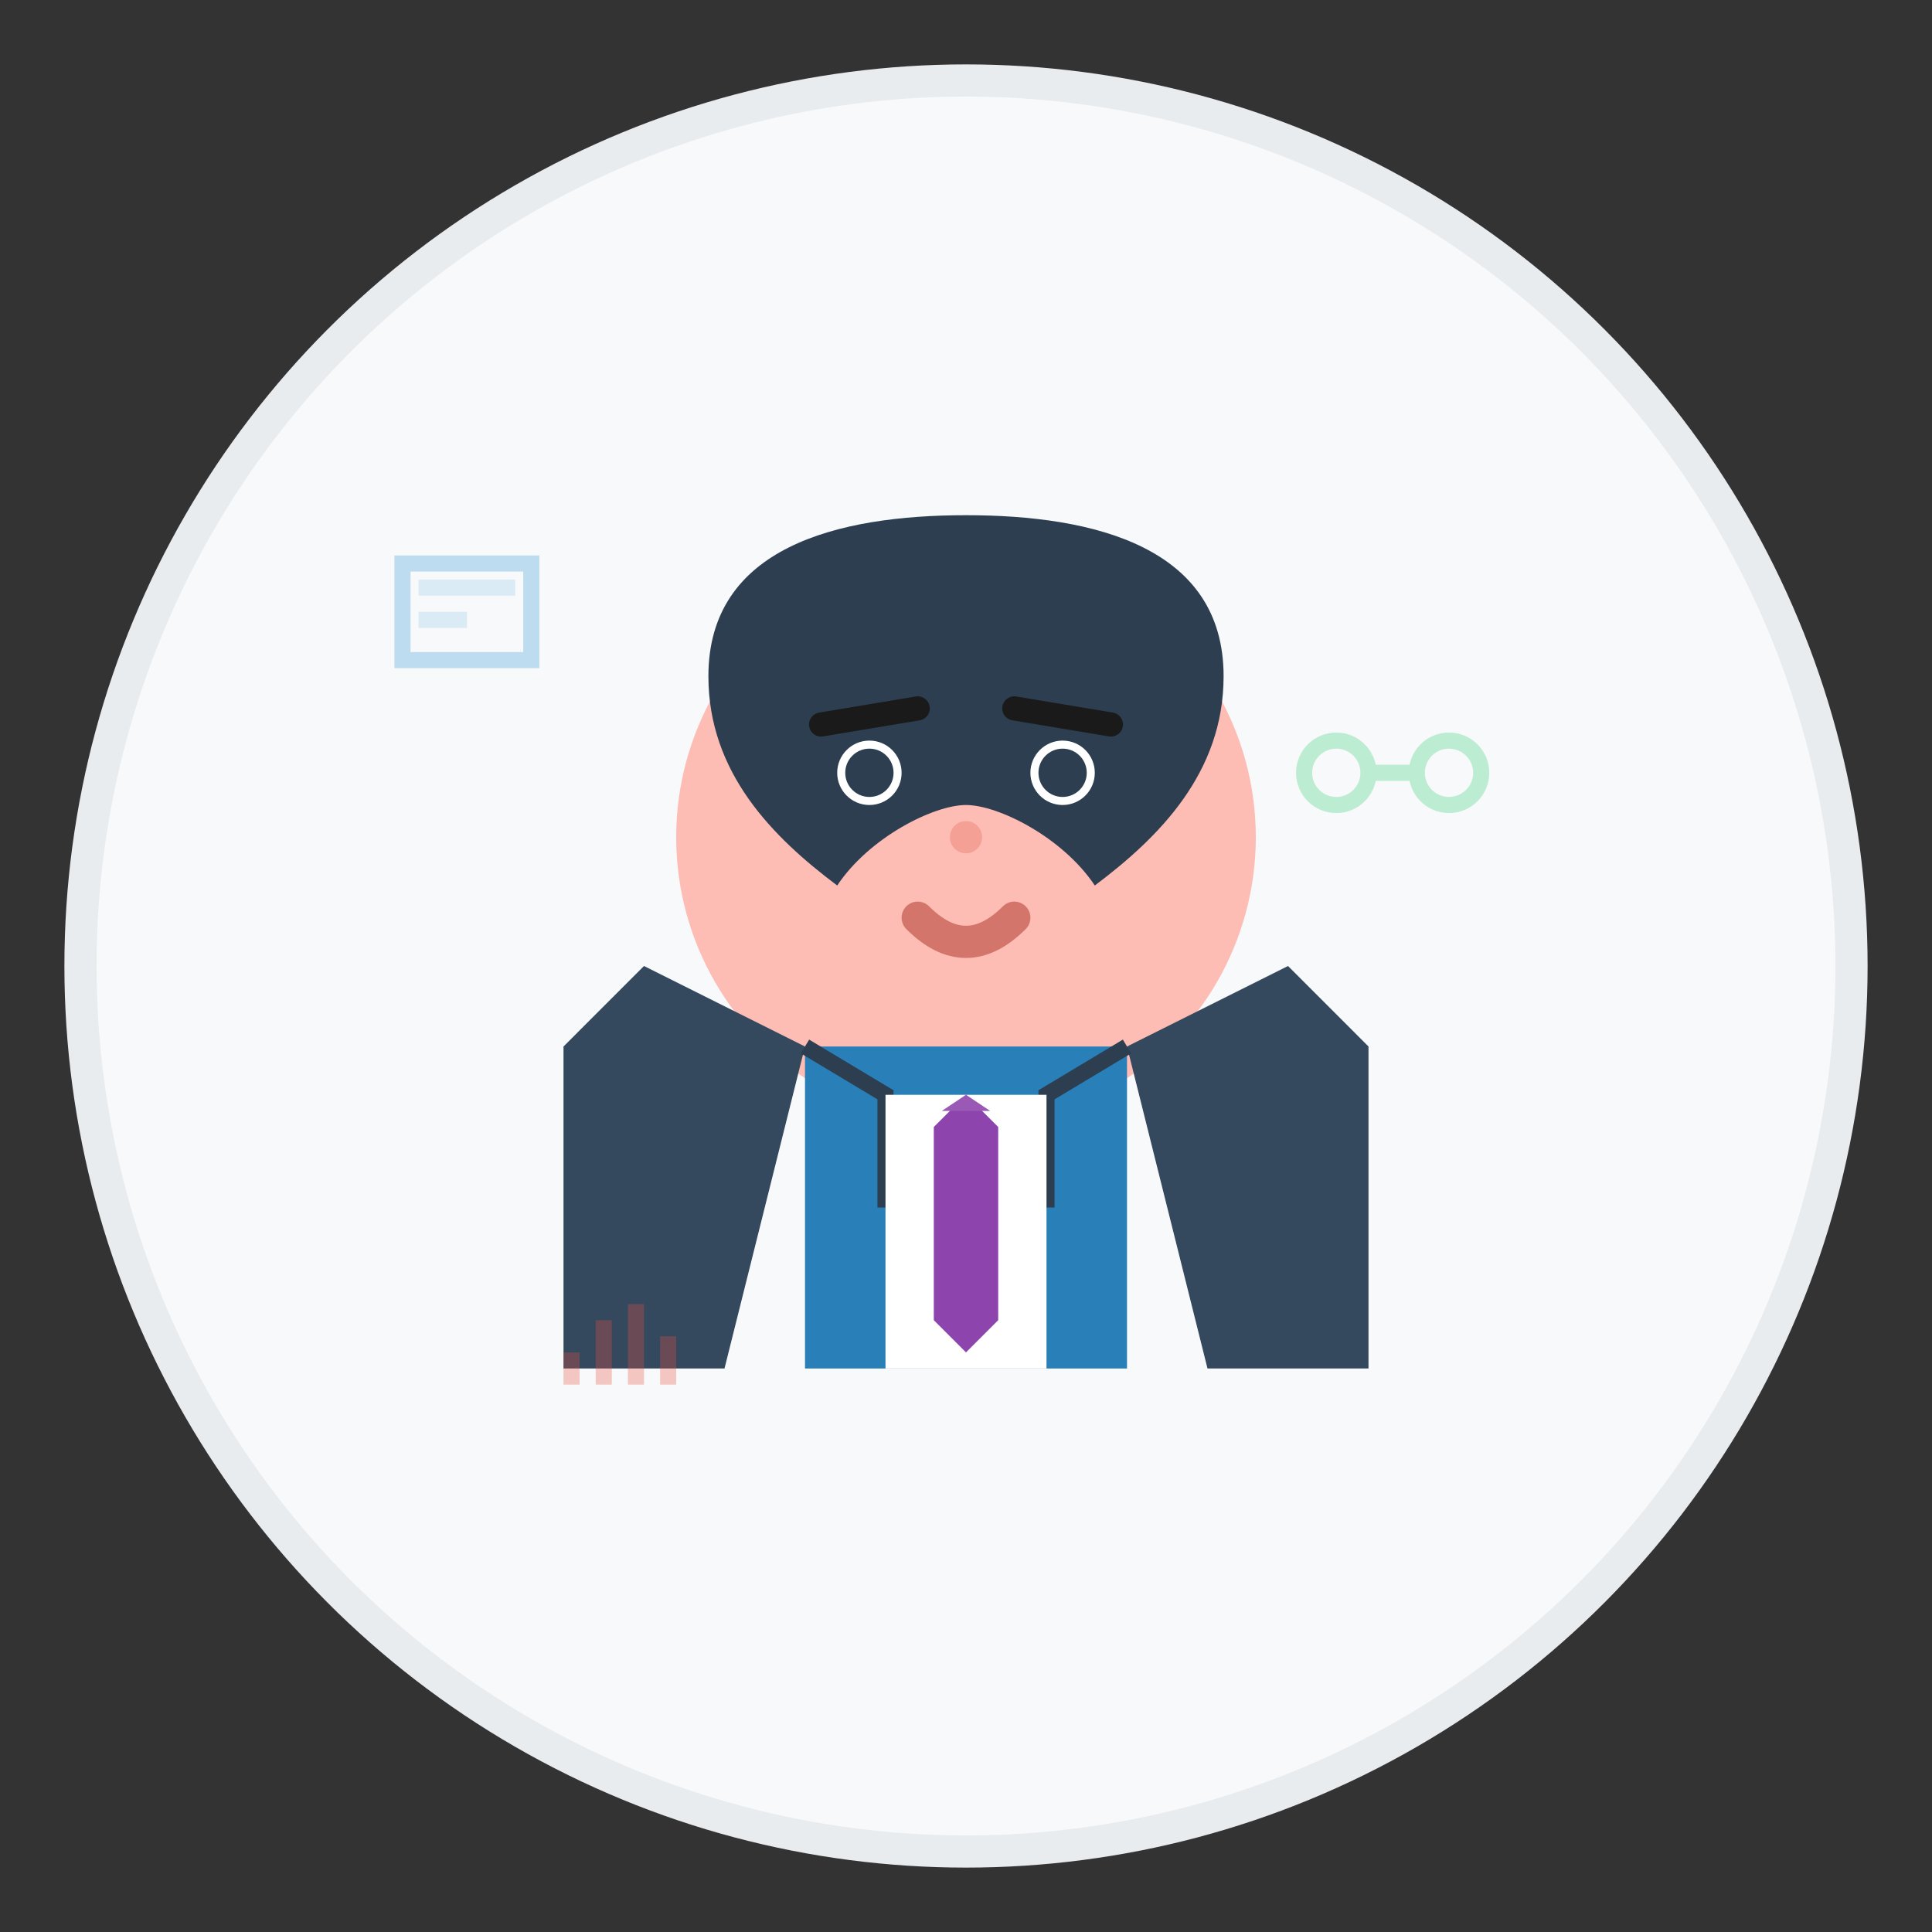 <svg width="120" height="120" viewBox="0 0 120 120" fill="none" xmlns="http://www.w3.org/2000/svg">
  <rect x="0" y="0" width="120" height="120" fill="#333333" stroke="none"/>
  <!-- Background circle -->
  <circle cx="60" cy="60" r="55" fill="#f8f9fa" stroke="#e9ecef" stroke-width="2"/>
  
  <!-- Professional man avatar - David Park -->
  <g transform="translate(60, 60)">
    <!-- Face -->
    <circle cx="0" cy="-8" r="18" fill="#fdbcb4"/>
    
    <!-- Hair (professional short style) -->
    <path d="M-16 -18C-16 -26 -8 -28 0 -28C8 -28 16 -26 16 -18C16 -12 12 -8 8 -5C6 -8 2 -10 0 -10C-2 -10 -6 -8 -8 -5C-12 -8 -16 -12 -16 -18Z" fill="#2c3e50"/>
    
    <!-- Eyes -->
    <circle cx="-6" cy="-12" r="2" fill="white"/>
    <circle cx="6" cy="-12" r="2" fill="white"/>
    <circle cx="-6" cy="-12" r="1.5" fill="#2c3e50"/>
    <circle cx="6" cy="-12" r="1.5" fill="#2c3e50"/>
    
    <!-- Eyebrows -->
    <path d="M-9 -15L-3 -16" stroke="#1a1a1a" stroke-width="1.5" stroke-linecap="round"/>
    <path d="M3 -16L9 -15" stroke="#1a1a1a" stroke-width="1.5" stroke-linecap="round"/>
    
    <!-- Nose -->
    <circle cx="0" cy="-8" r="1" fill="#f4a094"/>
    
    <!-- Mouth (confident smile) -->
    <path d="M-3 -3C-1 -1 1 -1 3 -3" stroke="#d4756b" stroke-width="2" stroke-linecap="round" fill="none"/>
    
    <!-- Professional shirt and jacket -->
    <path d="M-25 5L-20 0L-10 5L-15 25L-25 25Z" fill="#34495e"/>
    <path d="M25 5L20 0L10 5L15 25L25 25Z" fill="#34495e"/>
    <rect x="-10" y="5" width="20" height="20" fill="#2980b9"/>
    
    <!-- Jacket lapels -->
    <path d="M-10 5L-5 8L-5 15" stroke="#2c3e50" stroke-width="1" fill="none"/>
    <path d="M10 5L5 8L5 15" stroke="#2c3e50" stroke-width="1" fill="none"/>
    
    <!-- Dress shirt -->
    <rect x="-5" y="8" width="10" height="17" fill="white"/>
    
    <!-- Tie -->
    <polygon points="0,8 -2,10 -2,22 0,24 2,22 2,10" fill="#8e44ad"/>
    <polygon points="0,8 -1.5,9 1.5,9" fill="#9b59b6"/>
  </g>
  
  <!-- UX/Design elements around avatar -->
  <g opacity="0.3">
    <!-- Wireframe elements -->
    <g transform="translate(25, 35)">
      <rect x="0" y="0" width="8" height="6" stroke="#3498db" stroke-width="1" fill="none"/>
      <rect x="1" y="1" width="6" height="1" fill="#3498db" opacity="0.5"/>
      <rect x="1" y="3" width="3" height="1" fill="#3498db" opacity="0.5"/>
    </g>
    
    <!-- User flow -->
    <g transform="translate(80, 45)">
      <circle cx="3" cy="3" r="2" stroke="#2ecc71" stroke-width="1" fill="none"/>
      <path d="M5 3L8 3" stroke="#2ecc71" stroke-width="1"/>
      <circle cx="10" cy="3" r="2" stroke="#2ecc71" stroke-width="1" fill="none"/>
    </g>
    
    <!-- Analytics -->
    <g transform="translate(35, 80)">
      <rect x="0" y="4" width="1" height="2" fill="#e74c3c"/>
      <rect x="2" y="2" width="1" height="4" fill="#e74c3c"/>
      <rect x="4" y="1" width="1" height="5" fill="#e74c3c"/>
      <rect x="6" y="3" width="1" height="3" fill="#e74c3c"/>
    </g>
  </g>
</svg>
